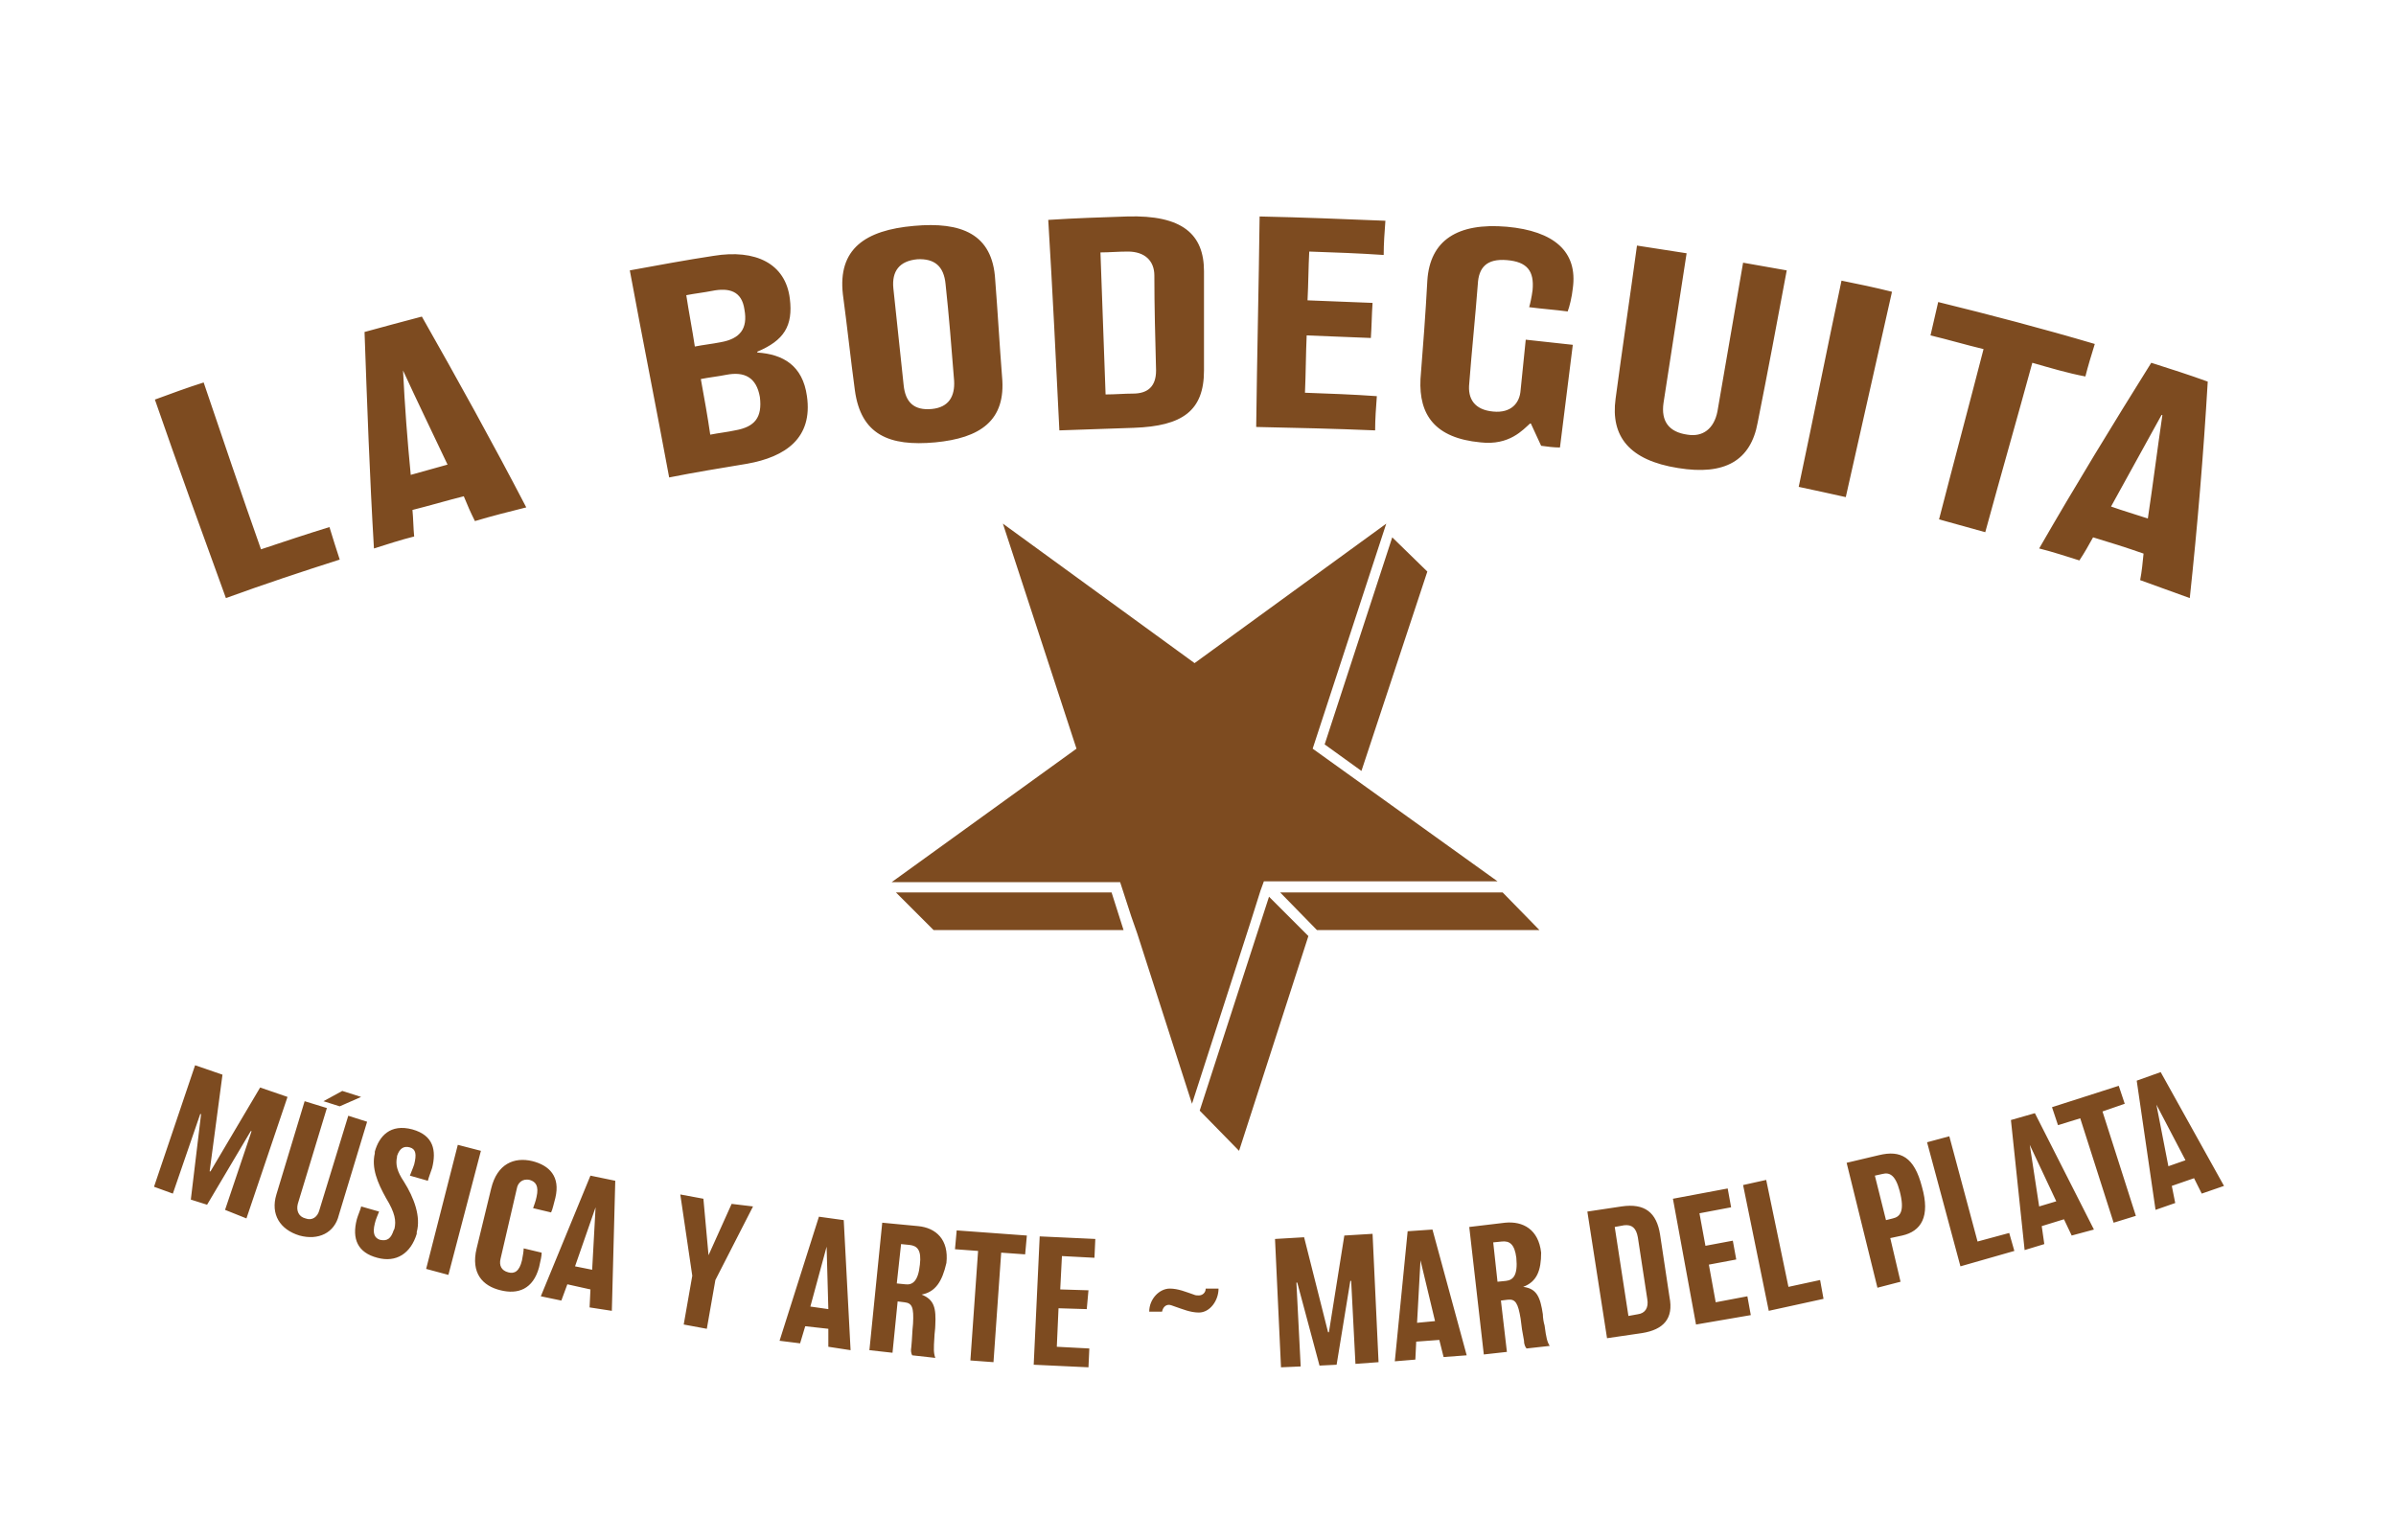 <svg xmlns="http://www.w3.org/2000/svg" xmlns:xlink="http://www.w3.org/1999/xlink" id="Capa_1" x="0px" y="0px" viewBox="0 0 280 180" style="enable-background:new 0 0 280 180;" xml:space="preserve"><style type="text/css">	.st0{fill:#7D4B20;}</style><path class="st0" d="M26.4,69.9c-2.8-7.7-5.6-15.4-8.3-23.2c1.9-0.7,3.8-1.4,5.7-2c2.2,6.5,4.4,13,6.7,19.5c2.7-0.9,5.4-1.8,8-2.6 c0.4,1.3,0.8,2.6,1.2,3.8C35.3,66.8,30.8,68.3,26.4,69.9 M55.5,60.9c-0.5-1-0.9-1.9-1.3-2.9c-2,0.5-4,1.1-6,1.6 c0.1,1,0.1,2.1,0.2,3.1c-1.6,0.4-3.1,0.9-4.7,1.4c-0.5-8.4-0.8-16.9-1.1-25.3c2.2-0.6,4.4-1.2,6.7-1.8c4.2,7.4,8.3,14.8,12.2,22.3 C59.5,59.8,57.5,60.3,55.5,60.9 M47.1,43.3L47.1,43.3c0.2,4.1,0.5,8.1,0.9,12.2c1.4-0.4,2.9-0.8,4.3-1.2 C50.6,50.7,48.8,47,47.1,43.3 M87.3,54.2c-3,0.5-6.1,1-9.1,1.6c-1.5-8.1-3.1-16.1-4.6-24.2c3.3-0.6,6.5-1.2,9.8-1.7 c4.9-0.8,8.4,0.9,8.9,5c0.4,3.2-0.7,4.9-3.8,6.2c0,0,0,0,0,0.1c3,0.2,5.3,1.5,5.8,5.1C95,51.2,91.8,53.4,87.3,54.2 M83.2,34 c-1,0.2-2,0.3-3,0.5c0.3,2,0.7,4,1,6c1-0.2,2-0.3,3-0.5c2.3-0.4,3.2-1.6,2.8-3.8C86.7,34,85.2,33.6,83.2,34 M84.9,43.8 c-1,0.2-2,0.3-3,0.5c0.4,2.2,0.8,4.4,1.1,6.5c1-0.2,2-0.3,2.9-0.5c2.3-0.4,3.2-1.5,2.9-3.9C88.4,44.1,87,43.4,84.9,43.8 M109.3,51.7 c-5.4,0.5-8.7-0.9-9.4-6.1c-0.5-3.7-0.9-7.5-1.4-11.2c-0.6-5.3,2.6-7.5,8.3-8c5.5-0.5,9.2,0.9,9.5,6.3c0.3,3.8,0.5,7.5,0.8,11.3 C117.6,49.2,114.5,51.2,109.3,51.7 M110.5,33.2c-0.2-2.1-1.3-3-3.3-2.9c-2.1,0.2-3,1.4-2.8,3.4c0.4,3.8,0.8,7.6,1.2,11.3 c0.2,2,1.2,3,3.3,2.8c2-0.2,2.7-1.5,2.6-3.3C111.2,40.7,110.9,36.9,110.5,33.2 M132.5,50c-2.9,0.1-5.8,0.2-8.7,0.3 c-0.4-8.2-0.8-16.4-1.3-24.6c3.1-0.2,6.1-0.3,9.2-0.4c6.5-0.2,9,2.1,9,6.4c0,3.9,0,7.7,0,11.6C140.7,48,138.2,49.8,132.5,50  M134.9,32.2c0-1.7-1.1-2.8-3.1-2.8c-1.1,0-2.2,0.1-3.2,0.1c0.2,5.5,0.4,11,0.6,16.6c1.1,0,2.2-0.1,3.2-0.1c1.7,0,2.7-0.8,2.7-2.7 C135,39.5,134.9,35.8,134.9,32.2 M146.8,49.9c0.1-8.2,0.3-16.4,0.4-24.6c4.9,0.1,9.8,0.3,14.7,0.5c-0.1,1.3-0.2,2.7-0.2,4 c-2.9-0.2-5.8-0.3-8.7-0.4c-0.1,1.9-0.1,3.8-0.2,5.7c2.5,0.1,5.1,0.2,7.6,0.3c-0.1,1.4-0.1,2.7-0.2,4.1c-2.5-0.1-5-0.2-7.5-0.3 c-0.1,2.2-0.1,4.5-0.2,6.7c2.8,0.1,5.6,0.2,8.4,0.4c-0.1,1.3-0.2,2.7-0.2,4C156,50.1,151.4,50,146.8,49.9 M180.1,52.1 c-0.4-0.9-0.8-1.7-1.2-2.6c0,0,0,0-0.1,0c-0.8,0.7-2.4,2.6-5.8,2.2c-5.3-0.5-7.2-3.2-7-7.4c0.3-3.8,0.6-7.7,0.8-11.5 c0.3-4.7,3.5-6.8,9.3-6.3c5.5,0.5,8.3,2.9,7.7,7.2c-0.1,1-0.4,2.2-0.6,2.7c-1.5-0.2-3-0.3-4.5-0.5c0.1-0.3,0.3-1.2,0.4-2 c0.2-2.2-0.6-3.3-3-3.5s-3.3,0.9-3.4,2.8c-0.3,3.9-0.7,7.7-1,11.6c-0.2,1.8,0.6,3.1,2.8,3.3c2.1,0.2,3.1-1,3.2-2.5 c0.2-2,0.4-3.9,0.6-5.9c1.8,0.2,3.6,0.4,5.5,0.6c-0.5,4-1,8-1.5,12C181.6,52.3,180.8,52.2,180.1,52.1 M196.1,54.7 c-5.7-0.9-7.9-3.7-7.3-8.1c0.8-6,1.7-12,2.5-17.9c2,0.3,3.9,0.6,5.8,0.9c-0.9,5.8-1.8,11.7-2.7,17.5c-0.3,2.1,0.6,3.4,2.8,3.7 c1.8,0.3,3.1-0.7,3.5-2.7c1-5.8,2-11.6,3-17.4c1.7,0.3,3.4,0.6,5.1,0.9c-1.1,5.9-2.2,11.8-3.4,17.8 C204.6,53.8,201.6,55.6,196.1,54.7 M210.2,56.9c1.7-8,3.3-16.1,5-24.1c2,0.4,3.9,0.8,5.9,1.3c-1.8,8-3.6,16-5.4,24 C213.9,57.7,212.1,57.3,210.2,56.9 M237.5,42.4c-1.8,6.6-3.7,13.2-5.5,19.8c-1.8-0.5-3.6-1-5.4-1.5c1.7-6.6,3.5-13.3,5.2-19.9 c-2.1-0.5-4.1-1.1-6.2-1.6c0.3-1.3,0.6-2.6,0.9-3.9c6.1,1.5,12.2,3.1,18.3,4.9c-0.4,1.3-0.8,2.6-1.1,3.8 C241.6,43.6,239.6,43,237.5,42.4 M250.1,67.8c0.2-1,0.3-2.1,0.4-3.1c-2-0.7-3.9-1.3-5.9-1.9c-0.5,0.9-1,1.8-1.6,2.7 c-1.6-0.5-3.1-1-4.7-1.4c4.2-7.3,8.6-14.5,13.1-21.7c2.2,0.7,4.4,1.4,6.6,2.2c-0.5,8.5-1.2,16.9-2.1,25.3 C254,69.2,252,68.5,250.1,67.8 M252.7,48.5h-0.1c-2,3.6-3.9,7.1-5.9,10.7c1.4,0.5,2.8,0.9,4.3,1.4C251.6,56.6,252.1,52.6,252.7,48.5  M26.3,141.4l3.1-9.2h-0.1l-5.1,8.6l-1.9-0.6l1.2-10h-0.1l-3.2,9.3l-2.2-0.8l4.8-14.2l3.2,1.1l-1.5,11.3h0.1l5.8-9.8l3.2,1.1 l-4.8,14.2L26.3,141.4z M35,144.4c-2.3-0.7-3.4-2.5-2.7-4.8l3.3-10.9l2.6,0.8l-3.4,11.2c-0.2,0.8,0.1,1.5,0.9,1.7 c0.8,0.3,1.4-0.2,1.6-0.9l3.4-11.1l2.2,0.7L39.6,142C39.1,144.1,37.2,145,35,144.4 M39.7,129.3l-1.9-0.6l2.2-1.2l2.2,0.7L39.7,129.3 z M44.1,147c-2.3-0.6-3-2.2-2.4-4.5c0.1-0.4,0.5-1.3,0.5-1.5l2.1,0.6c-0.1,0.3-0.4,0.9-0.5,1.4c-0.3,1.2,0,1.7,0.6,1.9 c0.9,0.2,1.3-0.2,1.6-1.1l0.1-0.2c0.2-0.9,0.1-1.8-1-3.6c-1-1.8-1.7-3.5-1.3-5.2v-0.2c0.5-1.8,1.8-3.3,4.4-2.6 c2.5,0.7,2.8,2.5,2.3,4.5c-0.2,0.6-0.4,1.1-0.5,1.5l-2.1-0.6c0.1-0.3,0.3-0.7,0.5-1.3c0.3-1.2,0.2-1.8-0.5-2s-1.2,0.1-1.5,1v0.1 c-0.2,0.9,0,1.7,0.8,2.9c1.2,1.9,2,4.1,1.5,5.9v0.2C48,146.5,46.3,147.6,44.1,147 M49.8,148.3l3.7-14.5l2.7,0.7L52.4,149L49.8,148.3 z M58.5,150.8c-2.1-0.5-3.5-2-2.8-4.9l1.7-7c0.7-2.9,2.7-3.7,4.8-3.2c2,0.5,3.3,1.8,2.7,4.3c-0.2,0.7-0.3,1.3-0.5,1.7l-2.1-0.5 c0.1-0.3,0.3-0.8,0.4-1.3c0.3-1.3-0.1-1.8-0.8-2c-0.9-0.2-1.4,0.4-1.5,1l-1.9,8.2c-0.2,0.8,0.1,1.4,0.9,1.6c0.7,0.2,1.3-0.1,1.6-1.4 c0.1-0.5,0.2-1.1,0.2-1.4l2.1,0.5c0,0.4-0.1,0.8-0.3,1.7C62.3,150.7,60.5,151.3,58.5,150.8 M68.9,152.8l0.1-2.1l-2.7-0.6l-0.7,1.9 l-2.4-0.5l5.8-14.1l2.9,0.6l-0.4,15.2L68.9,152.8z M69.6,141.1L69.6,141.1l-2.4,6.9l2,0.4L69.6,141.1z M83.6,149.6l-1,5.7l-2.7-0.5 l1-5.7l-1.4-9.5l2.7,0.5l0.6,6.6l0,0l2.7-6L88,141L83.6,149.6z M96.8,157.4v-2.1l-2.7-0.3l-0.6,2l-2.4-0.3l4.6-14.5l2.9,0.4 l0.8,15.2L96.8,157.4z M96.6,145.7L96.6,145.7l-1.9,7l2.1,0.3L96.6,145.7z M107.7,151.3L107.7,151.3c1.5,0.6,1.7,1.6,1.6,3.6 c0,0.4-0.1,1-0.1,1.3c-0.1,1.5-0.1,1.9,0.1,2.5l-2.7-0.3c-0.1-0.2-0.2-0.5-0.1-1c0.1-1,0.1-1.8,0.2-2.7c0.1-1.9-0.1-2.4-1-2.5 l-0.8-0.1l-0.6,6l-2.7-0.3l1.5-14.9l4.2,0.4c2.1,0.2,3.6,1.6,3.3,4.3C110.1,149.8,109.3,151,107.7,151.3 M106.3,145.5l-1-0.1 l-0.5,4.6l1,0.1c0.8,0.1,1.5-0.3,1.7-2.3C107.7,146.1,107.2,145.6,106.3,145.5 M117,146.4l-0.9,12.8l-2.7-0.2l0.9-12.8l-2.7-0.2 l0.2-2.2l8.2,0.6l-0.2,2.2L117,146.4z M120.8,159.5l0.7-15l6.5,0.3l-0.1,2.2l-3.8-0.2l-0.2,3.9l3.3,0.1L127,153l-3.3-0.1l-0.2,4.5 l3.8,0.2l-0.1,2.2L120.8,159.5z M140.1,153.4c-1,0-1.9-0.4-2.8-0.7c-0.3-0.1-0.5-0.2-0.7-0.2c-0.4,0-0.7,0.3-0.8,0.8h-1.5 c0-1.5,1.2-2.7,2.4-2.7c1,0,1.9,0.4,2.8,0.7c0.2,0.1,0.4,0.1,0.6,0.1c0.4,0,0.8-0.3,0.8-0.8h1.5C142.4,152,141.4,153.4,140.1,153.4  M158.4,159.4l-0.5-9.7h-0.1l-1.6,9.8l-2,0.1l-2.6-9.7h-0.1l0.5,9.8l-2.3,0.1l-0.7-15l3.4-0.2l2.8,11.1h0.1l1.8-11.3l3.3-0.2l0.7,15 L158.4,159.4z M168.7,158.6l-0.5-2l-2.7,0.2l-0.1,2.1l-2.4,0.2l1.5-15.2l2.9-0.2l4,14.7L168.7,158.6z M166,147.3L166,147.3l-0.4,7.3 l2.1-0.2L166,147.3z M178,150.4L178,150.4c1.6,0.2,2,1.2,2.3,3.2c0,0.4,0.1,1,0.2,1.3c0.2,1.5,0.3,1.9,0.6,2.4l-2.7,0.3 c-0.1-0.1-0.3-0.4-0.3-0.9c-0.2-1-0.3-1.7-0.4-2.6c-0.3-1.8-0.6-2.3-1.5-2.2l-0.8,0.1l0.7,6l-2.7,0.3l-1.7-14.9l4.2-0.5 c2.1-0.2,3.9,0.8,4.2,3.5C180.1,148.5,179.6,149.8,178,150.4 M175.5,145.1l-1,0.1l0.5,4.6l1-0.1c0.8-0.1,1.4-0.6,1.2-2.7 C177,145.4,176.4,145,175.5,145.1 M191.9,155.8l-4.1,0.6l-2.3-14.8l4-0.6c2.7-0.4,4.1,0.7,4.5,3.3l1.1,7.3 C195.6,154.1,194.4,155.4,191.9,155.8 M191.4,144.6c-0.2-1.1-0.7-1.5-1.6-1.4l-1.1,0.2l1.6,10.4l1.1-0.2c0.8-0.1,1.3-0.7,1.1-1.8 L191.4,144.6z M198.2,154.8l-2.7-14.7l6.4-1.2l0.4,2.2l-3.7,0.7l0.7,3.8l3.2-0.6l0.4,2.2l-3.2,0.6l0.8,4.4l3.7-0.7l0.4,2.2 L198.2,154.8z M206.7,153.2l-3-14.7l2.7-0.6l2.6,12.5l3.7-0.8l0.4,2.2L206.7,153.2z M222.3,144.4l-1.4,0.3l1.2,5.1l-2.7,0.7 l-3.6-14.6l3.8-0.9c2.5-0.6,4.1,0.2,5,3.7C225.6,142.2,224.5,143.9,222.3,144.4 M220,137.2l-0.9,0.2l1.3,5.2l0.8-0.2 c0.9-0.2,1.4-0.9,0.8-3.2C221.5,137.3,220.8,137,220,137.2 M229.1,148l-3.9-14.5l2.6-0.7l3.3,12.3l3.7-1l0.6,2.1L229.1,148z  M242.1,144.4l-0.9-1.9l-2.6,0.8l0.3,2.1l-2.3,0.7l-1.6-15.2l2.8-0.8l6.9,13.6L242.1,144.4z M237.2,133.8L237.2,133.8l1.1,7.2l2-0.6 L237.2,133.8z M245.7,129.9l3.9,12.2l-2.6,0.8l-3.9-12.2l-2.6,0.8l-0.7-2.1l7.8-2.5l0.7,2.1L245.7,129.9z M257.3,139.5l-0.9-1.8 l-2.6,0.9l0.4,2l-2.3,0.8l-2.2-15.1l2.8-1l7.4,13.3L257.3,139.5z M252,129.1L252,129.1l1.4,7.2l2-0.7L252,129.1z M149.6,104.3 l4.3,4.4h26l-4.3-4.4H149.6z M144.8,134.5l8.1-25.1l-4.6-4.6l-8.1,25L144.8,134.5z M109.1,108.7h22.2l-1.4-4.4h-25.2L109.1,108.7z  M162.7,62.8L154.8,87l4.3,3.1l7.7-23.3L162.7,62.8z"></path><path class="st0" d="M153.4,87.5l8.6-26.3l-22.4,16.3l-22.4-16.3l8.6,26.3l-21.6,15.6h22.6l0,0h3.7h0.4l1.3,4l0,0l0.7,2l0,0 l6.4,19.9l6.8-21.1l0,0l1.2-3.8l0.4-1.1h3.2l0,0H175L153.4,87.5z"></path></svg>
